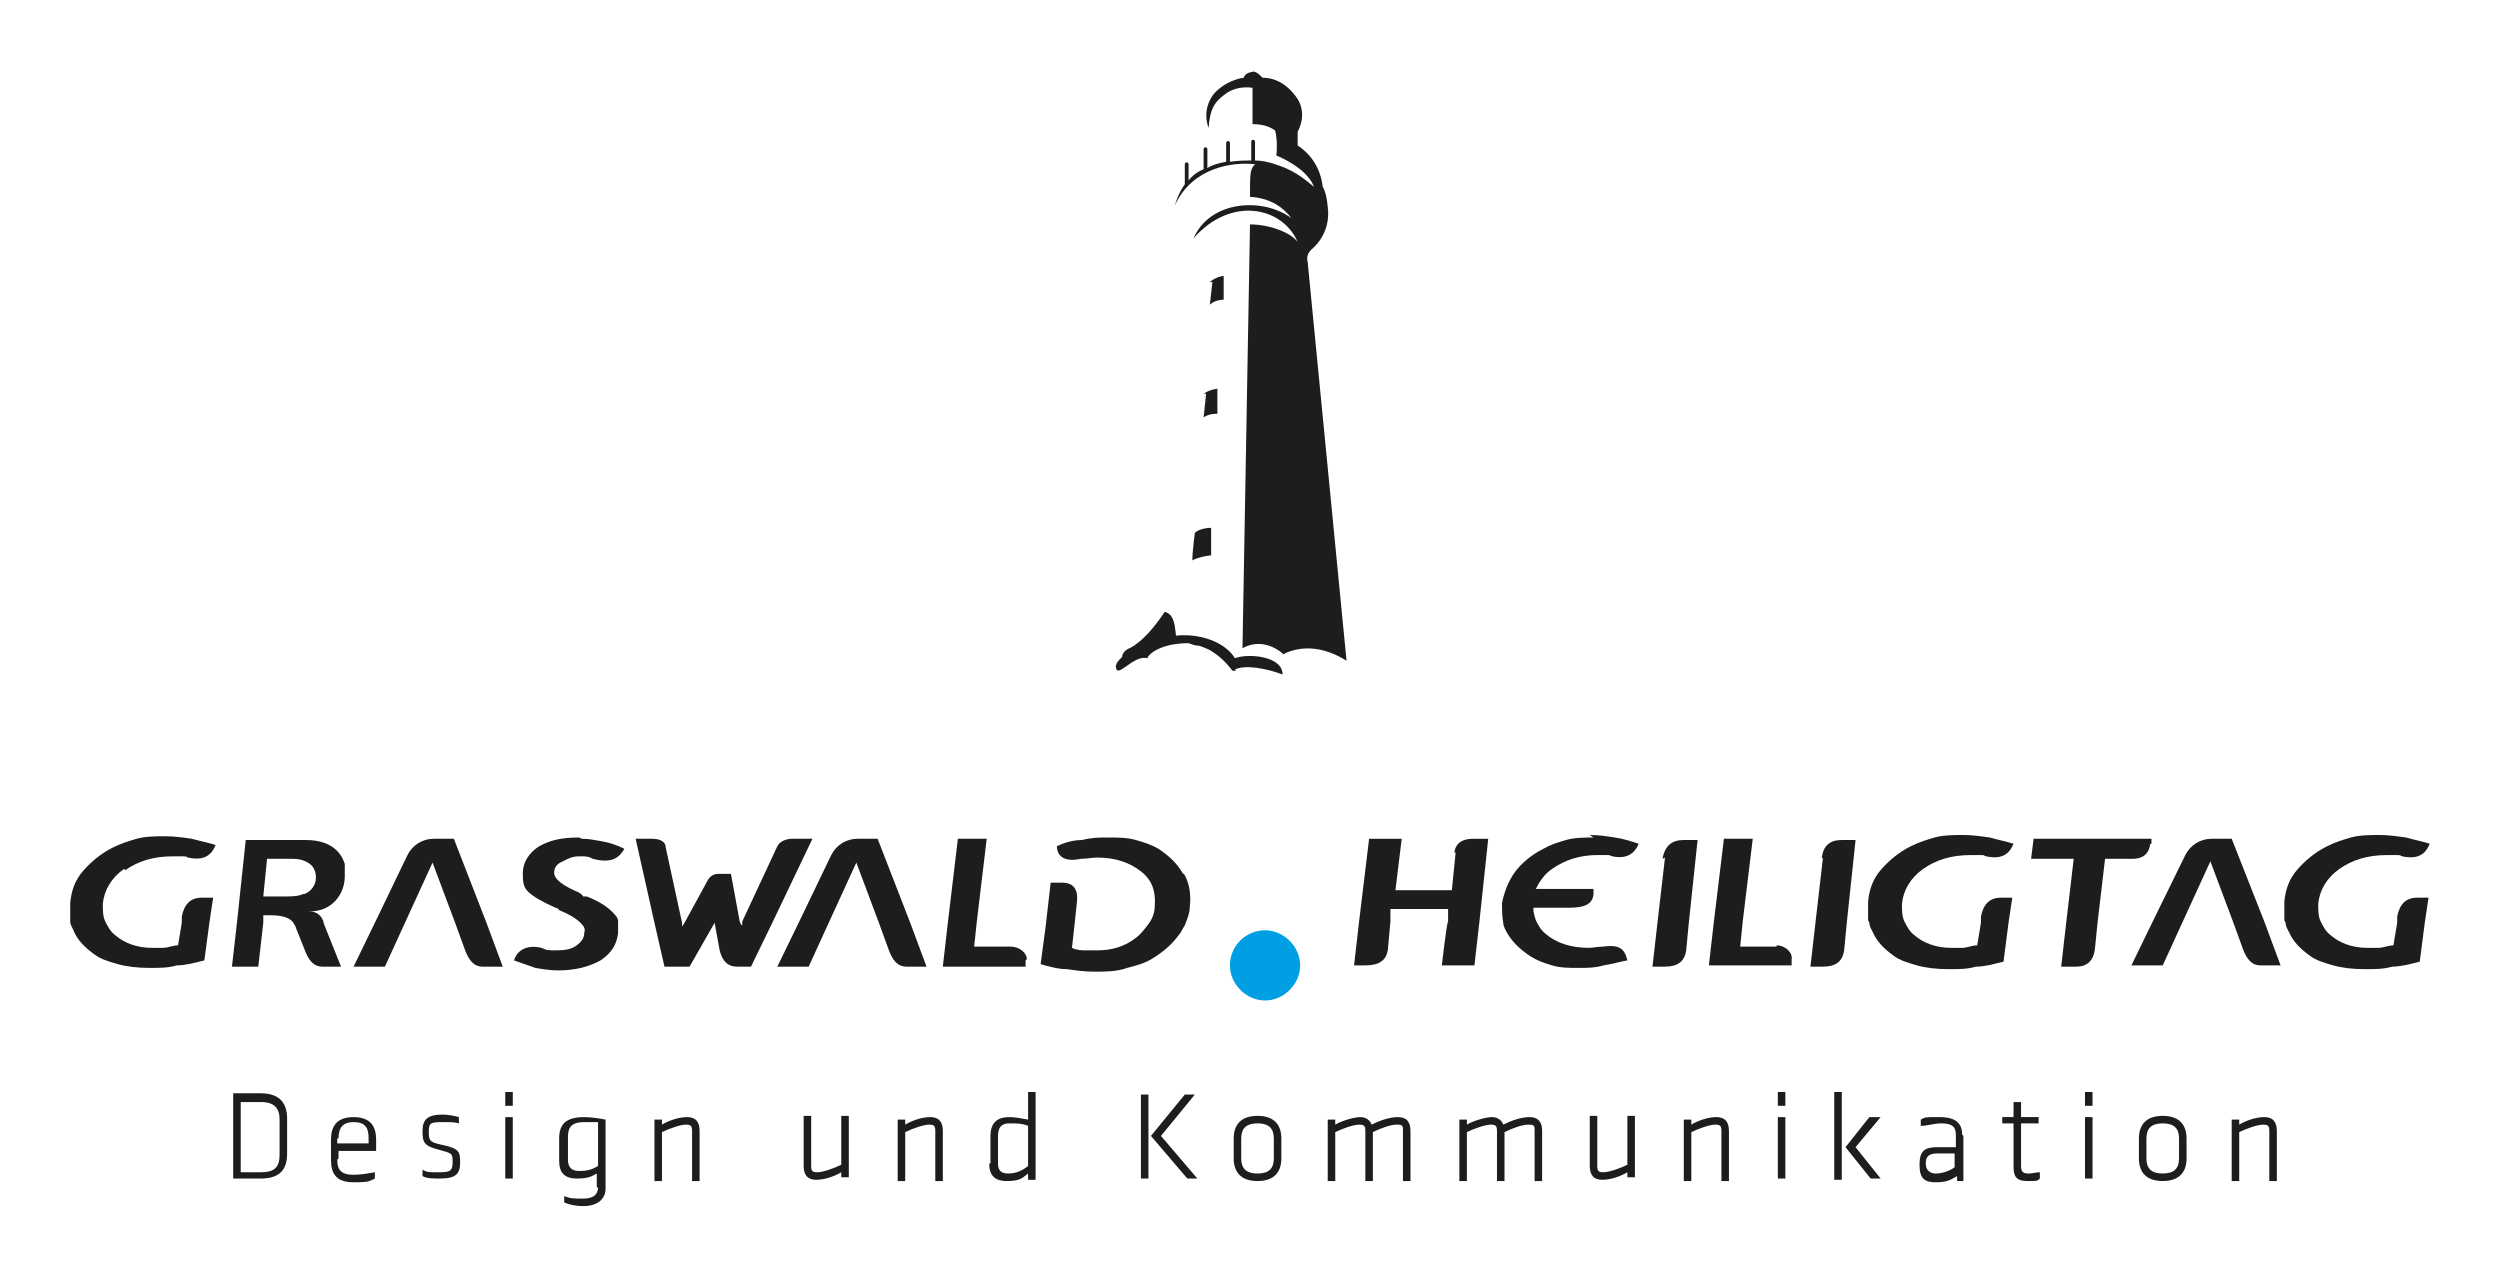 <?xml version="1.0" encoding="UTF-8"?>
<svg xmlns="http://www.w3.org/2000/svg" id="Ebene_2" version="1.1" viewBox="0 0 199.4 101.8">
  <defs>
    <style>
      .st0 {
        fill-rule: evenodd;
      }

      .st0, .st1 {
        fill: #1d1d1b;
      }

      .st2 {
        fill: #009fe3;
      }

      .st3 {
        fill: #fff;
      }
    </style>
  </defs>
  <rect class="st3" width="199.4" height="101.8"></rect>
  <g id="Ebene_1-2">
    <path class="st1" d="M81.8,76.6v.5h-6.6l.4-3.5.8-6.7h2.3l-.8,6.7-.2,1.9h2.9c.7,0,1.3.5,1.3,1ZM10,69.4c1-.7,2.2-1.1,3.8-1.1s.8,0,1.2.1c1.4.3,1.9-.3,2.2-1-.6-.2-1.2-.3-1.9-.5-.7-.1-1.4-.2-2.1-.2s-1.6,0-2.3.2c-.7.2-1.3.4-1.9.7-1,.5-1.8,1.2-2.4,1.9-.6.7-.9,1.5-1,2.5,0,.5,0,1.1,0,1.5h0c0,.3.2.5.3.8.3.7.9,1.3,1.6,1.8.5.4,1.2.6,1.9.8.7.2,1.6.3,2.5.3s1.5,0,2.2-.2c.7,0,1.4-.2,2.2-.4l.4-3,.3-2h-.9c-.9,0-1.4.5-1.6,1.5v.5c0,0-.3,1.8-.3,1.8-.4,0-.8.2-1.2.2-.3,0-.7,0-.9,0-1.2,0-2.2-.4-2.9-1-.4-.3-.6-.7-.8-1.1h0c-.2-.4-.2-.9-.2-1.4.1-1.1.7-2.1,1.7-2.8h0ZM36.3,66.9h-1.7c-.9,0-1.7.5-2.1,1.3l-2.6,5.4-1.7,3.5h2.5l1.6-3.5,2.2-4.8,1.8,4.8.8,2.2c.3.8.7,1.3,1.4,1.3h1.6l-1.3-3.5-2.6-6.7h0ZM25.8,73.6l1.4,3.5h-1.5c-.6,0-1-.4-1.3-1.1l-.8-2c0-.1-.1-.2-.2-.4h0c-.2-.3-.7-.6-1.8-.6h-.6v.6c0,0-.4,3.5-.4,3.5h-2.1l.4-3.5.7-6.6h4.8c2.3,0,2.9,1.3,3.1,1.9,0,.3,0,.6,0,1,0,.9-.4,1.6-.8,2-.4.4-1,.8-2.1.8.3,0,.9,0,1.2.8v.2h.1ZM24.3,71.3c.5-.2.9-.7.9-1.3,0-.5-.2-.9-.5-1.1-.4-.3-.9-.4-1.3-.4h-2.1l-.3,3h1.8c.4,0,1,0,1.4-.2h0ZM46.2,66.8c-1.4,0-2.3.2-3.2.7-.8.5-1.3,1.3-1.3,2.1,0,.6,0,1.1.4,1.5.4.4,1.1.8,2.2,1.3,0,0,.2,0,.3.2.8.3,1.4.7,1.7,1h0c.3.3.4.5.3.8,0,.4-.2.7-.6,1-.4.3-.9.4-1.6.4s-.8,0-1.2-.2c-1.3-.3-2,.3-2.2,1,.6.2,1.1.4,1.7.6.6.1,1.2.2,1.8.2,1.4,0,2.5-.3,3.4-.8.9-.6,1.3-1.3,1.4-2.2,0-.2,0-.5,0-.7h0c0,0,0-.1,0-.2,0-.3-.2-.5-.5-.8-.4-.4-1-.8-2-1.2h-.3c0-.1-.3-.3-.3-.3-1.4-.6-2-1.1-2-1.6,0-.4.2-.7.7-.9.4-.2.7-.4,1.3-.4s.7,0,1.1.2c1.5.4,2.1-.1,2.5-.8-.6-.3-1.2-.5-1.8-.6-.6-.1-1-.2-1.6-.2h0ZM94.3,69.6c-.4-.7-1-1.3-1.9-1.9-.5-.3-1.1-.5-1.8-.7-.7-.2-1.4-.2-2.2-.2s-1.3,0-2.1.2c-.7,0-1.4.2-2,.5,0,.7.5,1.3,1.9,1,.5,0,.9-.1,1.3-.1,1.5,0,2.6.4,3.5,1.1.9.7,1.2,1.6,1.1,2.8,0,.5-.2,1-.5,1.4h0c-.3.4-.6.8-1,1.1-.9.7-1.9,1-3.1,1s-.6,0-.9,0c-.3,0-.7,0-1.1-.2l.2-1.8.2-1.9c.1-1-.3-1.5-1.2-1.5h-.9l-.4,3.5-.4,3c.7.2,1.4.4,2.1.4.7.1,1.4.2,2.2.2s1.8,0,2.6-.3c.8-.2,1.5-.4,2.1-.8.8-.5,1.5-1.1,2-1.8.2-.2.3-.5.5-.8h0c.2-.5.4-1,.4-1.5.1-.9,0-1.7-.4-2.5ZM70.1,66.9h-1.7c-.9,0-1.7.5-2.1,1.3l-2.6,5.4-1.7,3.5h2.5l1.6-3.5,2.2-4.8,1.8,4.8.8,2.2c.3.8.7,1.3,1.4,1.3h1.6l-1.3-3.5-2.6-6.7h0ZM63.2,66.9c-.5,0-1,.2-1.2.6l-2.8,6v.3c-.1,0-.2-.3-.2-.3l-.7-3.8h-1c-.4,0-.7.2-.9.6l-1.8,3.3-.2.3v-.3c0,0-1.3-6-1.3-6,0-.5-.5-.7-1.1-.7h-1.3l1.5,6.7.8,3.5h2l2-3.5.4,2.2c.2.8.6,1.3,1.4,1.3h1.1l1.7-3.5,3.2-6.7h-1.4Z"></path>
    <path class="st1" d="M141.7,75.5h-2.9l.2-2,.8-6.6h-2.3l-.8,6.6-.4,3.5h6.6v-.5c.1-.5-.5-1.1-1.2-1.1h0Z"></path>
    <path class="st1" d="M127.1,66.8c-.7,0-1.5,0-2.2.2-.7.2-1.3.4-1.8.7-1,.5-1.8,1.2-2.3,1.9-.5.7-.8,1.5-1,2.4,0,.6,0,1.1.1,1.6,0,.3.2.6.3.8.4.7,1,1.3,1.9,1.9.5.3,1,.5,1.7.7.6.2,1.4.2,2.1.2s1.3,0,2-.2c.7-.1,1.3-.3,1.9-.4-.2-.8-.5-1.3-1.9-1.1-.4,0-.9.1-1.2.1-1.4,0-2.6-.4-3.4-1.1-.4-.3-.6-.7-.8-1.1h0c-.1-.3-.2-.6-.2-1h2.9c1.2,0,1.9-.3,1.9-1.2v-.3s-4.6,0-4.6,0c.3-.6.7-1.2,1.3-1.6,1-.7,2.2-1.1,3.6-1.1s.8,0,1.2.1c1.4.3,1.9-.5,2.1-1-.6-.2-1.2-.4-1.9-.5-.6-.1-1.3-.2-2-.2h0Z"></path>
    <path class="st1" d="M182.3,73.6c0,.3.2.6.3.8.3.7.9,1.3,1.6,1.8.5.4,1.2.6,1.9.8.7.2,1.6.3,2.5.3s1.5,0,2.2-.2c.7,0,1.4-.2,2.2-.4l.4-3.1.3-2h-.9c-.9,0-1.4.5-1.6,1.5v.5c0,0-.3,1.8-.3,1.8-.4,0-.8.2-1.2.2-.3,0-.7,0-.9,0-1.2,0-2.2-.4-2.9-1-.4-.3-.6-.7-.8-1.1h0c-.2-.4-.2-.9-.2-1.4.1-1.1.7-2.1,1.7-2.8,1-.7,2.2-1.1,3.8-1.1s.8,0,1.2.1c1.4.3,1.9-.3,2.2-1-.6-.2-1.2-.3-1.9-.5-.7-.1-1.4-.2-2.1-.2s-1.6,0-2.3.2c-.7.2-1.3.4-1.9.7-1,.5-1.8,1.2-2.4,1.9-.6.7-.9,1.5-1,2.5,0,.5,0,1,0,1.5"></path>
    <path class="st1" d="M178.1,66.9h-1.7c-.9,0-1.7.5-2.1,1.3l-2.6,5.3-1.7,3.5h2.5l1.6-3.5,2.2-4.8,1.8,4.8.8,2.2c.3.8.7,1.3,1.4,1.3h1.6l-1.3-3.5-2.6-6.6h0Z"></path>
    <path class="st1" d="M116.1,68l-.3,3h-4.5l.5-4.1h-2.6l-.8,6.6-.4,3.5h.9c1.1,0,1.7-.4,1.8-1.3l.2-2.2v-1h4.6v1c-.1,0-.5,3.5-.5,3.5h2.6l.4-3.5.7-6.6h-1.2c-.8,0-1.4.3-1.5,1.1h0Z"></path>
    <path class="st1" d="M132.8,68.4l-.6,5.2-.4,3.5h1c1,0,1.6-.4,1.7-1.4l.2-2.1.7-6.6h-1.1c-.9,0-1.5.4-1.7,1.5h0Z"></path>
    <path class="st1" d="M171.6,67.3v-.4c0,0-9.4,0-9.4,0l-.2,1.6h3.4l-.6,5.1-.4,3.5h1.2c.8,0,1.4-.4,1.5-1.5l.2-2,.6-5.1h2.2c.7,0,1.3-.3,1.4-1.2h0Z"></path>
    <path class="st1" d="M145.4,68.4l-.6,5.2-.4,3.5h1c1,0,1.6-.4,1.7-1.4l.2-2.1.7-6.6h-1.1c-.9,0-1.5.4-1.6,1.5h0Z"></path>
    <path class="st1" d="M149.1,73.6c0,.3.2.6.3.8.3.7.9,1.3,1.6,1.8.5.4,1.2.6,1.9.8.7.2,1.6.3,2.5.3s1.5,0,2.2-.2c.7,0,1.4-.2,2.2-.4l.4-3.1.3-2h-.9c-.9,0-1.4.5-1.6,1.5v.5c0,0-.3,1.8-.3,1.8-.4,0-.8.2-1.2.2-.3,0-.7,0-.9,0-1.2,0-2.2-.4-2.9-1-.4-.3-.6-.7-.8-1.1h0c-.2-.4-.2-.9-.2-1.4.1-1.1.7-2.1,1.7-2.8,1-.7,2.2-1.1,3.8-1.1s.8,0,1.2.1c1.4.3,1.9-.3,2.2-1-.6-.2-1.2-.3-1.9-.5-.7-.1-1.4-.2-2.1-.2s-1.6,0-2.3.2c-.7.2-1.3.4-1.9.7-1,.5-1.8,1.2-2.4,1.9-.6.7-.9,1.5-1,2.5,0,.5,0,1,0,1.5"></path>
    <path class="st2" d="M98.1,77c0-1.6,1.3-2.8,2.8-2.8s2.8,1.3,2.8,2.8-1.3,2.8-2.8,2.8-2.8-1.3-2.8-2.8h0Z"></path>
    <path class="st0" d="M98.6,53.5c0,0-.2,0-.3,0-.6-.8-1.2-1.3-1.9-1.7,0,0-.7-.3-.8-.3-.3,0-.5-.1-.8-.2-1.8,0-3,.6-3.3,1.2-1.1-.3-2.4,1.7-2.5.7,0-.3.2-.5.5-.8,0-.3.3-.6.6-.7,1-.5,2-1.7,2.8-2.9.8.2.8,1.2.9,1.9,1.9-.2,3.9.5,4.7,1.8,1-.4,3.8-.2,3.8,1.3-1.3-.5-3-.8-3.8-.4h0ZM96.5,22.5s.4-.4,1.1-.5c0,.7,0,1.9,0,1.9,0,0-.7,0-1.1.4l.2-1.8h0ZM95.3,42.5c.2-.2.7-.4,1.3-.4,0,.6,0,2.2,0,2.2-.3,0-1.2.2-1.5.4,0-.7.2-2.2.2-2.2h0ZM96,31.4s.4-.3,1.1-.4c0,.7,0,2,0,2-.2,0-.7,0-1.1.3l.2-1.9h0ZM102.4,52.2c-.8-.7-2-1.2-3.3-.5l.6-33.8c1.5,0,3.2.6,3.8,1.4-1.2-2.8-5.3-3.7-8.3-.3h0c1.3-3,5.5-3.3,7.8-1.6-.6-.8-1.6-1.6-3.3-1.7,0-1.9,0-2.2.4-2.6-1.7-.2-5,.2-6.4,3.3.2-.7.5-1.3.8-1.7v-1.6c0-.2.3-.2.3,0v1.3c.3-.4.7-.7,1.2-.9v-1.6c0-.2.3-.2.3,0v1.5c.5-.3,1-.4,1.5-.5v-1.5c0-.2.3-.2.3,0v1.5c.7-.1,1.3-.1,1.5-.1h.2v-1.5c0-.2.3-.2.3,0v1.5c.5,0,1.1.1,1.9.4,1.5.5,2.4,1.4,2.8,1.7-.4-1.1-1.8-2-3-2.5.1-.9,0-1.7-.1-2-.3-.2-.8-.5-1.8-.5,0,0,0-2.3,0-2.9-.7-.1-1.6,0-2.3.6-.8.6-1.1,1.2-1.2,2.6-.5-1.3.1-2.5.7-3,1-.9,2.1-1,2.1-1,.1-.3.3-.4.8-.5.3.1.4.2.7.5,1,0,2,.5,2.8,1.7.8,1.3,0,2.6,0,2.6v1.1c1.5,1,1.9,2.4,2,3.3,0,0,.3.4.4,1.6.3,2.2-1.3,3.4-1.3,3.4-.3.3-.4.6-.3,1l3.1,31.8c-1.6-1-3.3-1.3-4.9-.6h0Z"></path>
    <path class="st1" d="M181.6,94.1v-3.9c0-.7-.3-1.1-1-1.1s-1.5.3-2,.6v-.4h-.6v4.9h.6v-3.9c.6-.3,1.5-.6,1.9-.6s.5.1.5.5v4h.6,0ZM173.8,92.4c0,.8-.4,1.2-1.3,1.2s-1.3-.4-1.3-1.2v-1.6c0-.8.4-1.2,1.3-1.2s1.3.4,1.3,1.2v1.6ZM174.4,92.4v-1.6c0-1-.5-1.8-1.9-1.8s-1.9.8-1.9,1.8v1.6c0,1,.5,1.8,1.9,1.8s1.9-.8,1.9-1.8M166.9,87.1h-.6v1.1h.6v-1.1ZM166.9,89.1h-.6v4.9h.6v-4.9ZM162.7,93.5c-.3,0-.6.1-.9.1-.5,0-.6-.2-.6-.6v-3.4h1.4v-.5c0,0-1.4,0-1.4,0v-1.2h-.6v1.2h-.9v.5h.9v3.5c0,.8.3,1.1,1.1,1.1s.8,0,1-.2v-.4c-.1,0,0,0,0,0ZM155.9,93.1c-.4.3-1,.5-1.5.5s-.8-.3-.8-.8.2-.8.9-.8h1.4v1.2h0ZM156.5,90.5c0-.9-.5-1.4-1.8-1.4s-1.1,0-1.5.2v.5c.5,0,1.1-.2,1.6-.2.8,0,1.2.2,1.2.9v1h-1.5c-1,0-1.4.3-1.4,1.4s.4,1.4,1.3,1.4,1.2-.2,1.7-.5v.4h.5v-3.6h0ZM149.1,89.1l-1.9,2.4,2,2.5h.8l-2-2.5,2-2.4h-.7ZM146.9,94.1v-7h-.6v7h.6ZM142.4,87.1h-.6v1.1h.6v-1.1ZM142.4,89.1h-.6v4.9h.6v-4.9ZM137.9,94.1v-3.9c0-.7-.3-1.1-1-1.1s-1.5.3-2,.6v-.4h-.6v4.9h.6v-3.9c.6-.3,1.5-.6,1.9-.6s.5.1.5.5v4h.6,0ZM126.8,89.1v3.9c0,.7.3,1.1,1,1.1s1.5-.3,2-.6v.4h.6v-4.9h-.6v3.9c-.6.3-1.5.6-1.9.6s-.5-.1-.5-.5v-4h-.6,0ZM123,94.1v-3.9c0-.7-.3-1.1-1-1.1s-1.5.3-2.1.6c-.1-.3-.4-.6-.9-.6s-1.5.3-2,.6v-.4h-.6v4.9h.6v-3.9c.6-.3,1.5-.6,1.9-.6s.5.1.5.5v4h.6v-3.9c.6-.3,1.4-.6,1.9-.6s.5.1.5.5v4h.6,0ZM112.5,94.1v-3.9c0-.7-.3-1.1-1-1.1s-1.5.3-2.1.6c-.1-.3-.4-.6-.9-.6s-1.5.3-2,.6v-.4h-.6v4.9h.6v-3.9c.6-.3,1.5-.6,1.9-.6s.5.1.5.5v4h.6v-3.9c.6-.3,1.4-.6,1.9-.6s.5.1.5.5v4h.6,0ZM101.6,92.4c0,.8-.4,1.2-1.3,1.2s-1.3-.4-1.3-1.2v-1.6c0-.8.4-1.2,1.3-1.2s1.3.4,1.3,1.2v1.6ZM102.2,92.4v-1.6c0-1-.5-1.8-1.9-1.8s-1.9.8-1.9,1.8v1.6c0,1,.5,1.8,1.9,1.8s1.9-.8,1.9-1.8M95.2,87.3h-.7l-2.7,3.3,2.9,3.4h.8l-2.9-3.4,2.7-3.3ZM91.6,87.3h-.6v6.7h.6v-6.7ZM82,93c-.5.4-1,.6-1.6.6s-.8-.3-.8-.8v-2.2c0-.7.3-1,.9-1s1,0,1.5.2c0,0,0,3.3,0,3.3ZM78.9,92.8c0,.9.4,1.4,1.4,1.4s1.2-.2,1.7-.6v.5h.6v-7h-.6v2.2c-.6-.1-1-.2-1.5-.2-1.1,0-1.5.6-1.5,1.5v2.2h0ZM75.2,94.1v-3.9c0-.7-.3-1.1-1-1.1s-1.5.3-2,.6v-.4h-.6v4.9h.6v-3.9c.6-.3,1.5-.6,1.9-.6s.5.1.5.5v4h.6,0ZM64.1,89.1v3.9c0,.7.3,1.1,1,1.1s1.5-.3,2-.6v.4h.6v-4.9h-.6v3.9c-.6.3-1.5.6-1.9.6s-.5-.1-.5-.5v-4h-.6,0ZM55.8,94.1v-3.9c0-.7-.3-1.1-1-1.1s-1.5.3-2,.6v-.4h-.6v4.9h.6v-3.9c.6-.3,1.5-.6,1.9-.6s.5.1.5.5v4h.6,0ZM47.7,93c-.5.3-.9.4-1.5.4s-.9-.3-.9-.9v-1.8c0-.7.2-1.2,1.3-1.2s.8,0,1.1,0v3.3h0ZM47.7,94.7c0,.6-.4.9-1.2.9s-1,0-1.5-.2v.5c.4.2,1,.3,1.5.3,1.2,0,1.8-.6,1.8-1.4v-5.5c-.5-.1-1.2-.2-1.7-.2-1.5,0-2,.6-2,1.7v1.8c0,.9.4,1.4,1.4,1.4s1.2-.2,1.6-.4c0,0,0,1.1,0,1.1ZM40.9,87.1h-.6v1.1h.6v-1.1ZM40.9,89.1h-.6v4.9h.6v-4.9ZM36.7,92.8c0-.9,0-1.2-1.5-1.5-.9-.2-1-.3-1-1s.1-.8,1-.8,1,0,1.4.1v-.5c-.3-.1-.9-.2-1.3-.2-1.2,0-1.6.4-1.6,1.3s.1,1.2,1.3,1.5c1.1.3,1.1.3,1.1,1s-.2.8-1.1.8-.9,0-1.3-.2v.5c.3.2.9.2,1.4.2,1.3,0,1.6-.4,1.6-1.3M27,90.8c0-.8.3-1.3,1.2-1.3s1.2.4,1.2,1.3v.4h-2.5v-.4h0ZM27,92.4v-.6h3v-.9c0-1-.4-1.8-1.8-1.8s-1.8.8-1.8,1.8v1.6c0,1.1.4,1.8,1.8,1.8s1.2-.1,1.7-.3v-.5c-.6.1-1.1.2-1.7.2-1,0-1.3-.4-1.3-1.2M19.2,87.9h1.6c1.1,0,1.5.5,1.5,1.4v2.8c0,1-.4,1.4-1.5,1.4h-1.6v-5.7h0ZM18.6,87.3v6.7h2.2c1.6,0,2.1-.8,2.1-2v-2.8c0-1.1-.5-2-2.1-2,0,0-2.2,0-2.2,0Z"></path>
  </g>
</svg>
